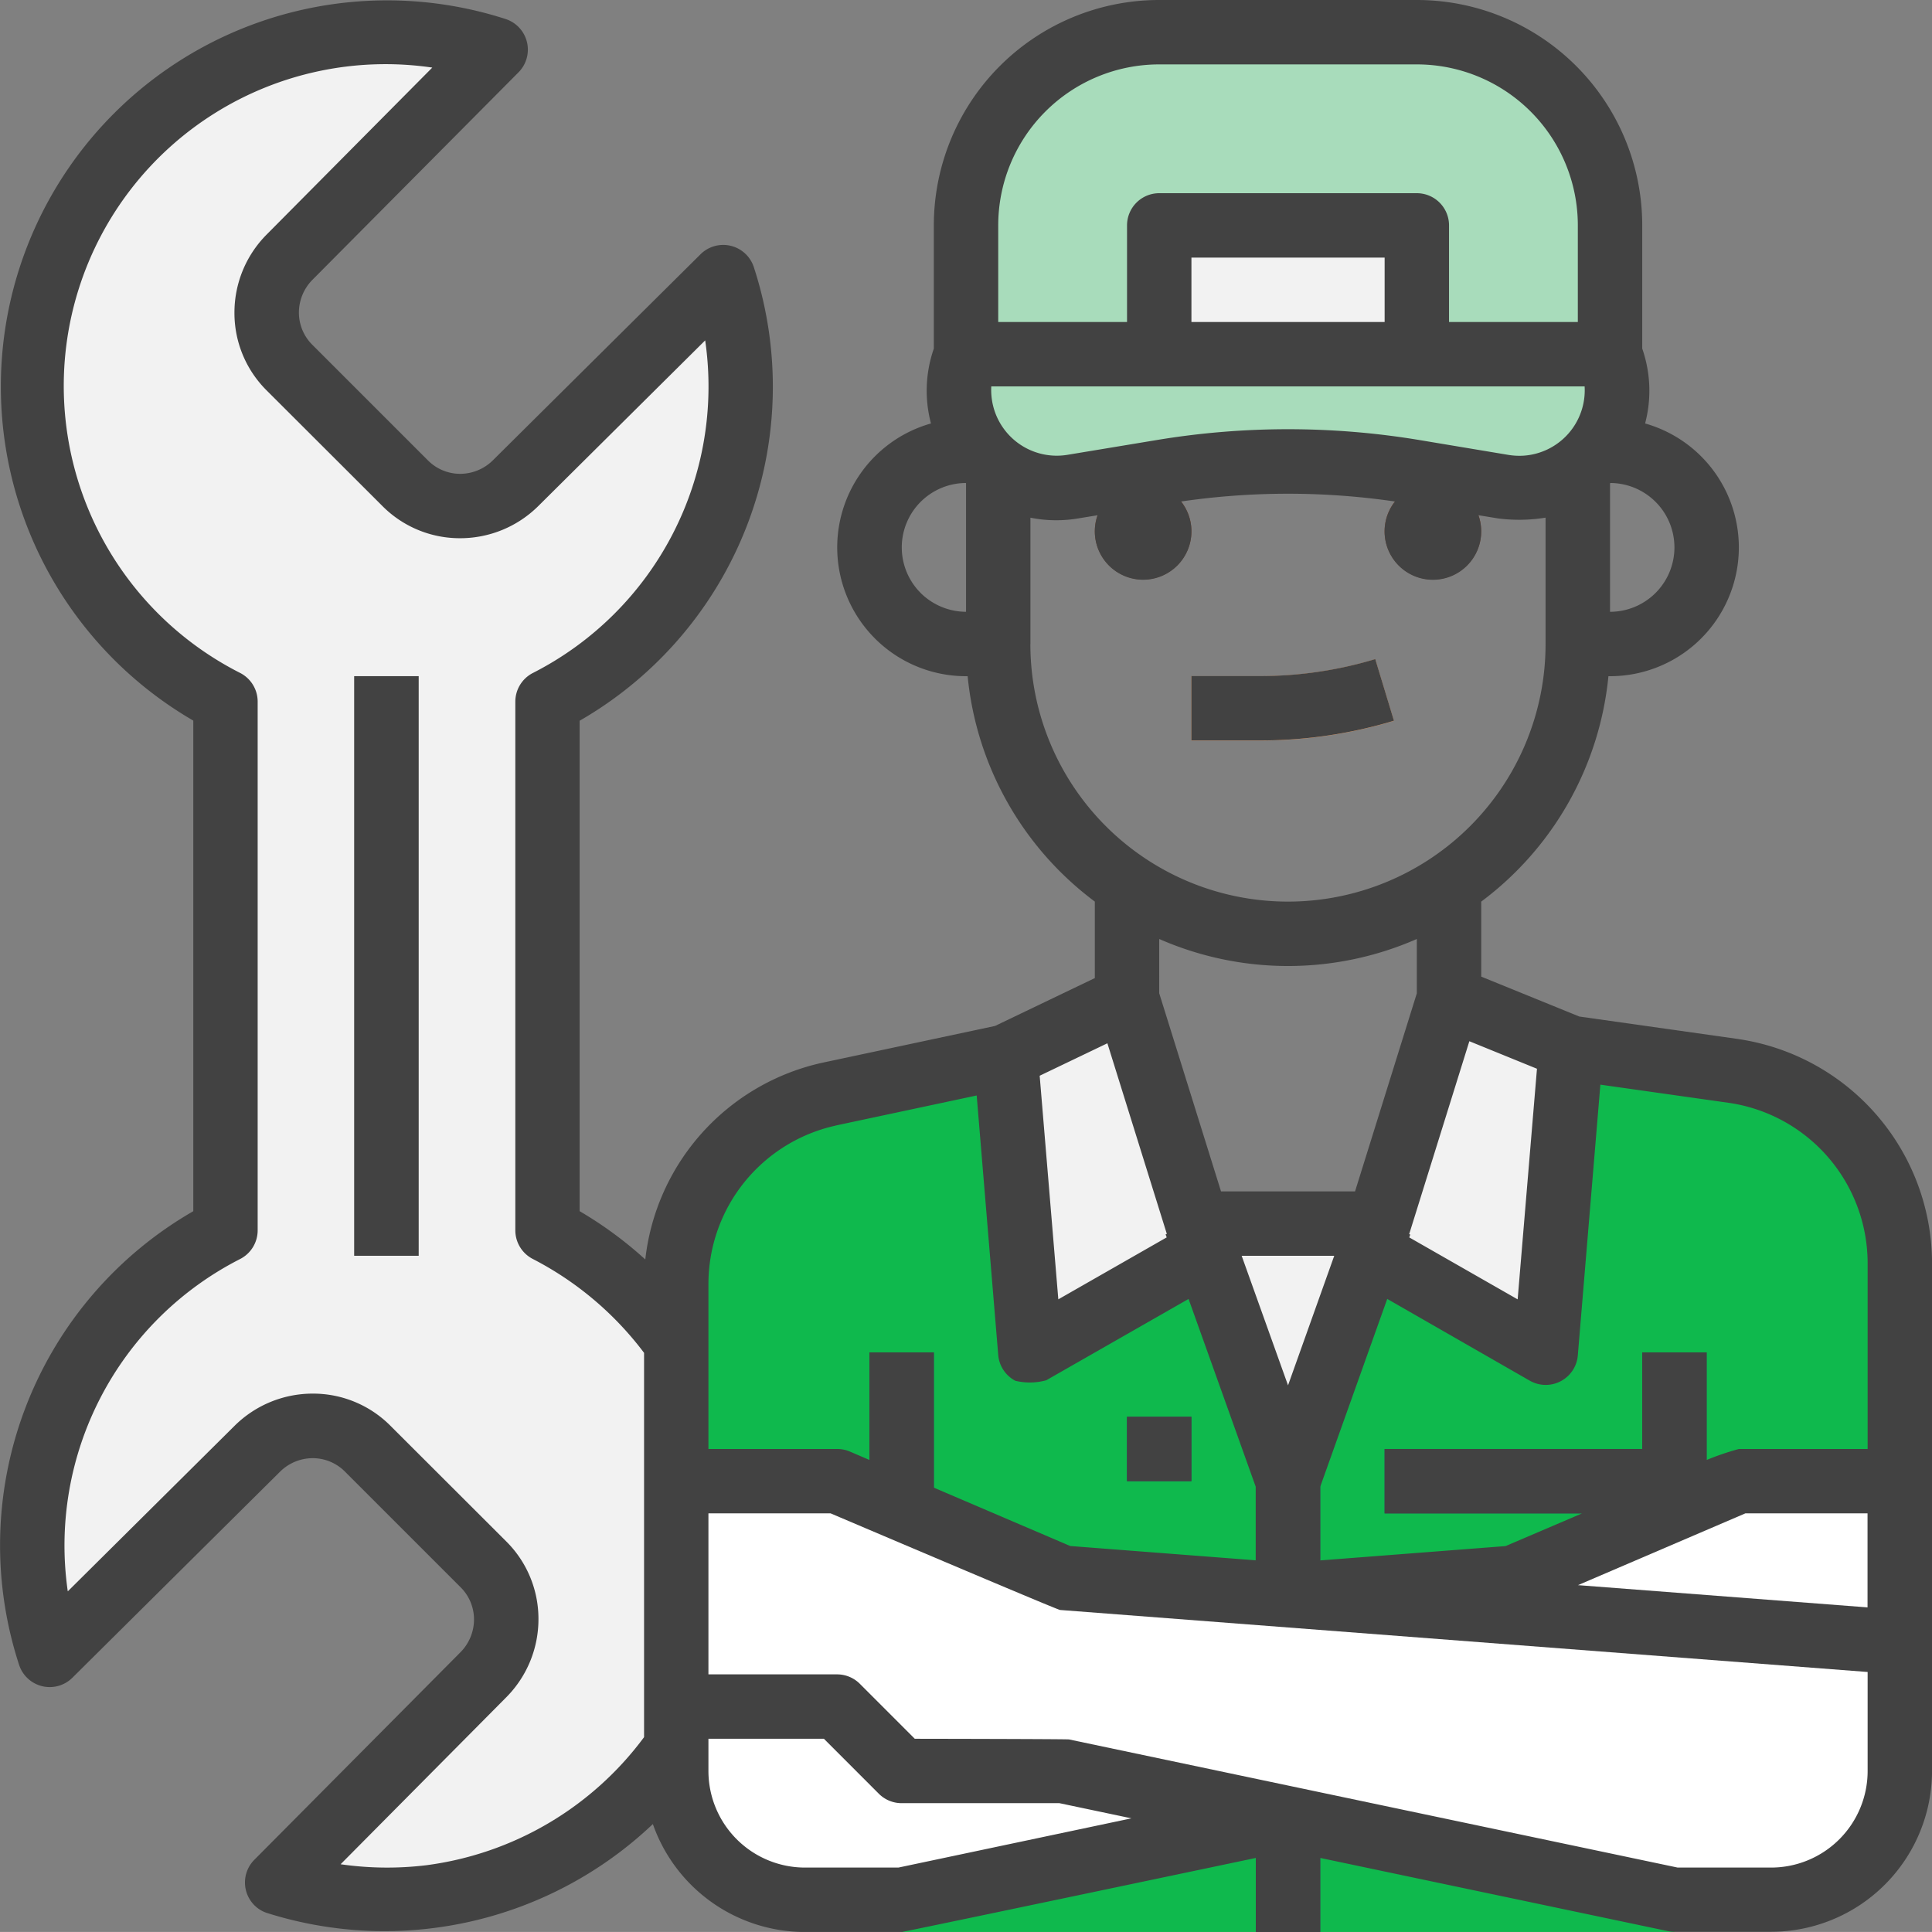 <svg xmlns="http://www.w3.org/2000/svg" width="60" height="59.999" viewBox="0 0 60 59.999"><rect x="0" y="0" width="60" height="59.999" fill="#808080" stroke="none"/><g transform="translate(0 0)"><path d="M39.99,61.212V44.792a10.978,10.978,0,0,0,5.461-13.181l-6.461,6.41a2.424,2.424,0,0,1-3.417-.01L31.981,34.42A2.424,2.424,0,0,1,31.971,31l6.409-6.461a10.95,10.95,0,0,0-4.75-.454,10.994,10.994,0,0,0-3.64,20.7v16.42a10.978,10.978,0,0,0-5.461,13.181l6.461-6.41a2.424,2.424,0,0,1,3.417.01L38,71.584A2.424,2.424,0,0,1,38.009,75L31.6,81.462a10.977,10.977,0,0,0,4.75.455A11,11,0,0,0,39.99,61.212Z" transform="translate(-22.989 -23.003)" fill="#f2f2f2"/><path d="M104,184h2v18h-2Z" transform="translate(-92.999 -163.001)" fill="#b0b0ae"/><path d="M216.848,273.264,208,272l-2.142,6h-5.715L198,272l-9.257,1.984A6,6,0,0,0,184,279.85V288h38v-8.8a6,6,0,0,0-5.151-5.94Z" transform="translate(-162.999 -240.001)" fill="#f2f2f2"/><path d="M222,279.2V290h-7v10H191v-9h-7V279.85a6,6,0,0,1,4.742-5.866L198,272l5,14,5-14,8.849,1.264A6,6,0,0,1,222,279.2Z" transform="translate(-162.999 -240.001)" fill="#0fb94d"/><path d="M328,384h2v14h-2Z" transform="translate(-289 -338.001)" fill="#334562"/><path d="M360,376h9v2h-9Z" transform="translate(-317 -331.001)" fill="#334562"/><path d="M296,368h2v2h-2Z" transform="translate(-261 -324.001)" fill="#334562"/><path d="M424,352h2v16h-2Z" transform="translate(-373 -310.001)" fill="#334562"/><path d="M232,352h2v16h-2Z" transform="translate(-204.999 -310.001)" fill="#334562"/><path d="M265.87,265.807l.766,9.192,5.457-3.119L269.636,264Z" transform="translate(-234.636 -233.001)" fill="#f2f2f2"/><path d="M356.34,271.881,361.8,275l.789-9.458L358.8,264Z" transform="translate(-313.797 -233.001)" fill="#f2f2f2"/><path d="M268.725,53.145a21.824,21.824,0,0,0,8.55,0L278,53l4,4.666V57a9,9,0,0,0-18,0v.666L268,53Z" transform="translate(-232.999 -44)" fill="#7a432a"/><path d="M314.118,182.316H312v-2h2.117a12.447,12.447,0,0,0,3.592-.526l.58,1.914A14.385,14.385,0,0,1,314.118,182.316Z" transform="translate(-275 -159.317)" fill="#f7a468"/><circle cx="1.5" cy="1.5" r="1.5" transform="translate(43 14.998)" fill="#7a432a"/><circle cx="1.5" cy="1.5" r="1.5" transform="translate(34.001 14.998)" fill="#7a432a"/><path d="M274.705,105.132a3.038,3.038,0,0,1-3.049,3.024,3.143,3.143,0,0,1-.485-.041l-2.742-.457a24.014,24.014,0,0,0-7.89,0l-2.742.457A3.031,3.031,0,0,1,254.485,104h20A3.056,3.056,0,0,1,274.705,105.132Z" transform="translate(-224.484 -93)" fill="#a8dcbb"/><path d="M276,30v4H256V30a6,6,0,0,1,6-6h8a6,6,0,0,1,1.9.308c.11.037.22.077.327.125A6,6,0,0,1,276,30Z" transform="translate(-225.999 -23)" fill="#a8dcbb"/><path d="M304,72h8v4h-8Z" transform="translate(-268 -65)" fill="#f2f2f2"/><path d="M69.98,48.269l-4.946-.7-3.045-1.239V44a9.939,9.939,0,0,0,3.95-7h.05a4,4,0,0,0,1.089-7.849,3.975,3.975,0,0,0-.089-2.325V23a7,7,0,0,0-7-7h-8a7,7,0,0,0-7,7v3.826a3.975,3.975,0,0,0-.089,2.325A4,4,0,0,0,45.989,37h.05a9.939,9.939,0,0,0,3.95,7v2.375l-3.1,1.487-5.375,1.145a7.06,7.06,0,0,0-5.486,6.107,12.125,12.125,0,0,0-2.039-1.5V38.383A11.967,11.967,0,0,0,39.4,24.3a1,1,0,0,0-1.66-.4l-6.45,6.4a1.446,1.446,0,0,1-1.02.415,1.411,1.411,0,0,1-.992-.417l-3.59-3.59a1.411,1.411,0,0,1-.417-.992,1.45,1.45,0,0,1,.41-1.016l6.41-6.454a1,1,0,0,0-.4-1.655,11.993,11.993,0,0,0-9.7,21.788V53.615A11.967,11.967,0,0,0,16.58,67.7a1,1,0,0,0,1.66.4l6.45-6.4a1.446,1.446,0,0,1,1.02-.415,1.411,1.411,0,0,1,.992.418l3.59,3.59a1.411,1.411,0,0,1,.417.992,1.45,1.45,0,0,1-.41,1.016l-6.41,6.454a1,1,0,0,0,0,1.415.977.977,0,0,0,.394.24,12.1,12.1,0,0,0,11.98-2.762A5.009,5.009,0,0,0,40.989,76h3c.069,0,11-2.3,11-2.3V76h2V73.7l10.794,2.272a1.039,1.039,0,0,0,.206.021h3a5,5,0,0,0,5-5V55.2a7.047,7.047,0,0,0-6.009-6.93ZM55.989,59.023,54.549,55h2.875Zm-4-13.862a9.954,9.954,0,0,0,8,0v1.687L58.07,53H53.908l-1.919-6.152Zm7.762,9.167,1.869-5.992,2.1.855-.6,7.162-3.366-1.924.032-.089ZM60.1,29.671a24.921,24.921,0,0,0-8.22,0l-2.742.454a2.036,2.036,0,0,1-2.34-1.676A2.105,2.105,0,0,1,46.773,28H65.2a2.035,2.035,0,0,1-1.91,2.152,2.11,2.11,0,0,1-.452-.024ZM58.989,26h-6V24h6Zm9,7a2,2,0,0,1-2,2V31.012L66,31A2,2,0,0,1,67.989,33Zm-21-10a5,5,0,0,1,5-5h8a5,5,0,0,1,5,5v3h-4V23a1,1,0,0,0-1-1h-8a1,1,0,0,0-1,1v3h-4ZM44.577,34.412A2,2,0,0,1,45.979,31l.01.01V35a2.015,2.015,0,0,1-1.412-.587ZM47.989,36V32.077a4.069,4.069,0,0,0,1.476.024l.611-.1a1.5,1.5,0,1,0,2.59-.426,22.949,22.949,0,0,1,6.646,0A1.5,1.5,0,1,0,61.9,32l.611.1a5.125,5.125,0,0,0,1.476-.024V36a8,8,0,0,1-16,0Zm2.39,12.4,1.846,5.92-.038.014.034.094-3.366,1.924-.579-6.944Zm-8.441,2.555,4.382-.934.669,8.06a1,1,0,0,0,.53.8,1.919,1.919,0,0,0,.962-.016L52.9,56.34l2.085,5.831v2.286l-5.759-.444L44.989,62.2V58h-2V61.34l-.606-.26A.991.991,0,0,0,41.989,61h-4v-5.15A5.039,5.039,0,0,1,41.938,50.957ZM29.231,73.926a10.125,10.125,0,0,1-2.665-.03l5.159-5.2a3.436,3.436,0,0,0,.985-2.419,3.387,3.387,0,0,0-1-2.407l-3.595-3.59a3.387,3.387,0,0,0-2.407-1,3.444,3.444,0,0,0-2.425.99l-5.19,5.151A9.982,9.982,0,0,1,23.445,55.1a1,1,0,0,0,.545-.89V37.789a1,1,0,0,0-.544-.89,9.992,9.992,0,0,1,5.967-18.8l-5.159,5.2a3.436,3.436,0,0,0-.985,2.419,3.387,3.387,0,0,0,1,2.407l3.595,3.59a3.387,3.387,0,0,0,2.407,1,3.444,3.444,0,0,0,2.425-.99l5.192-5.154A9.982,9.982,0,0,1,32.537,36.9a1,1,0,0,0-.545.89V54.209a1,1,0,0,0,.544.89,10.131,10.131,0,0,1,3.454,2.915V69.949A10.035,10.035,0,0,1,29.231,73.926ZM73.989,61h-4a8.4,8.4,0,0,0-1,.341V58h-2v3h-8v2H65.12l-2.375,1.015-5.756.445V62.171l2.081-5.832,4.419,2.535a1,1,0,0,0,1.375-.375.983.983,0,0,0,.125-.414l.7-8.4,4.006.567a5.037,5.037,0,0,1,4.294,4.95Z" transform="translate(-15.988 -16)" fill="#424242"/><path d="M401.072,376.01v2.921l-8.992-.691,5.2-2.23Z" transform="translate(-343.074 -329.012)" fill="#fff"/><path d="M205.137,450.471,197.9,452H195a3,3,0,0,1-3-3v-1h3.586l1.706,1.707A1,1,0,0,0,198,450h4.9Z" transform="translate(-169.999 -394.001)" fill="#fff"/><path d="M228,396.926V400a3,3,0,0,1-3,3h-2.9l-18.9-3.979c-.068-.014-4.792-.021-4.792-.021l-1.706-1.707A1,1,0,0,0,196,397h-4v-5h3.795s7.019,2.989,7.125,3Z" transform="translate(-169.999 -345.001)" fill="#fff"/><path d="M296,368h2v2h-2Z" transform="translate(-261 -324.001)" fill="#424242"/><path d="M318.29,181.7l-.58-1.914a12.362,12.362,0,0,1-3.594.526H312v2h2.116A14.348,14.348,0,0,0,318.29,181.7Z" transform="translate(-275 -159.317)" fill="#424242"/><path d="M104,184h2v18h-2Z" transform="translate(-92.999 -163.001)" fill="#424242"/></g></svg>